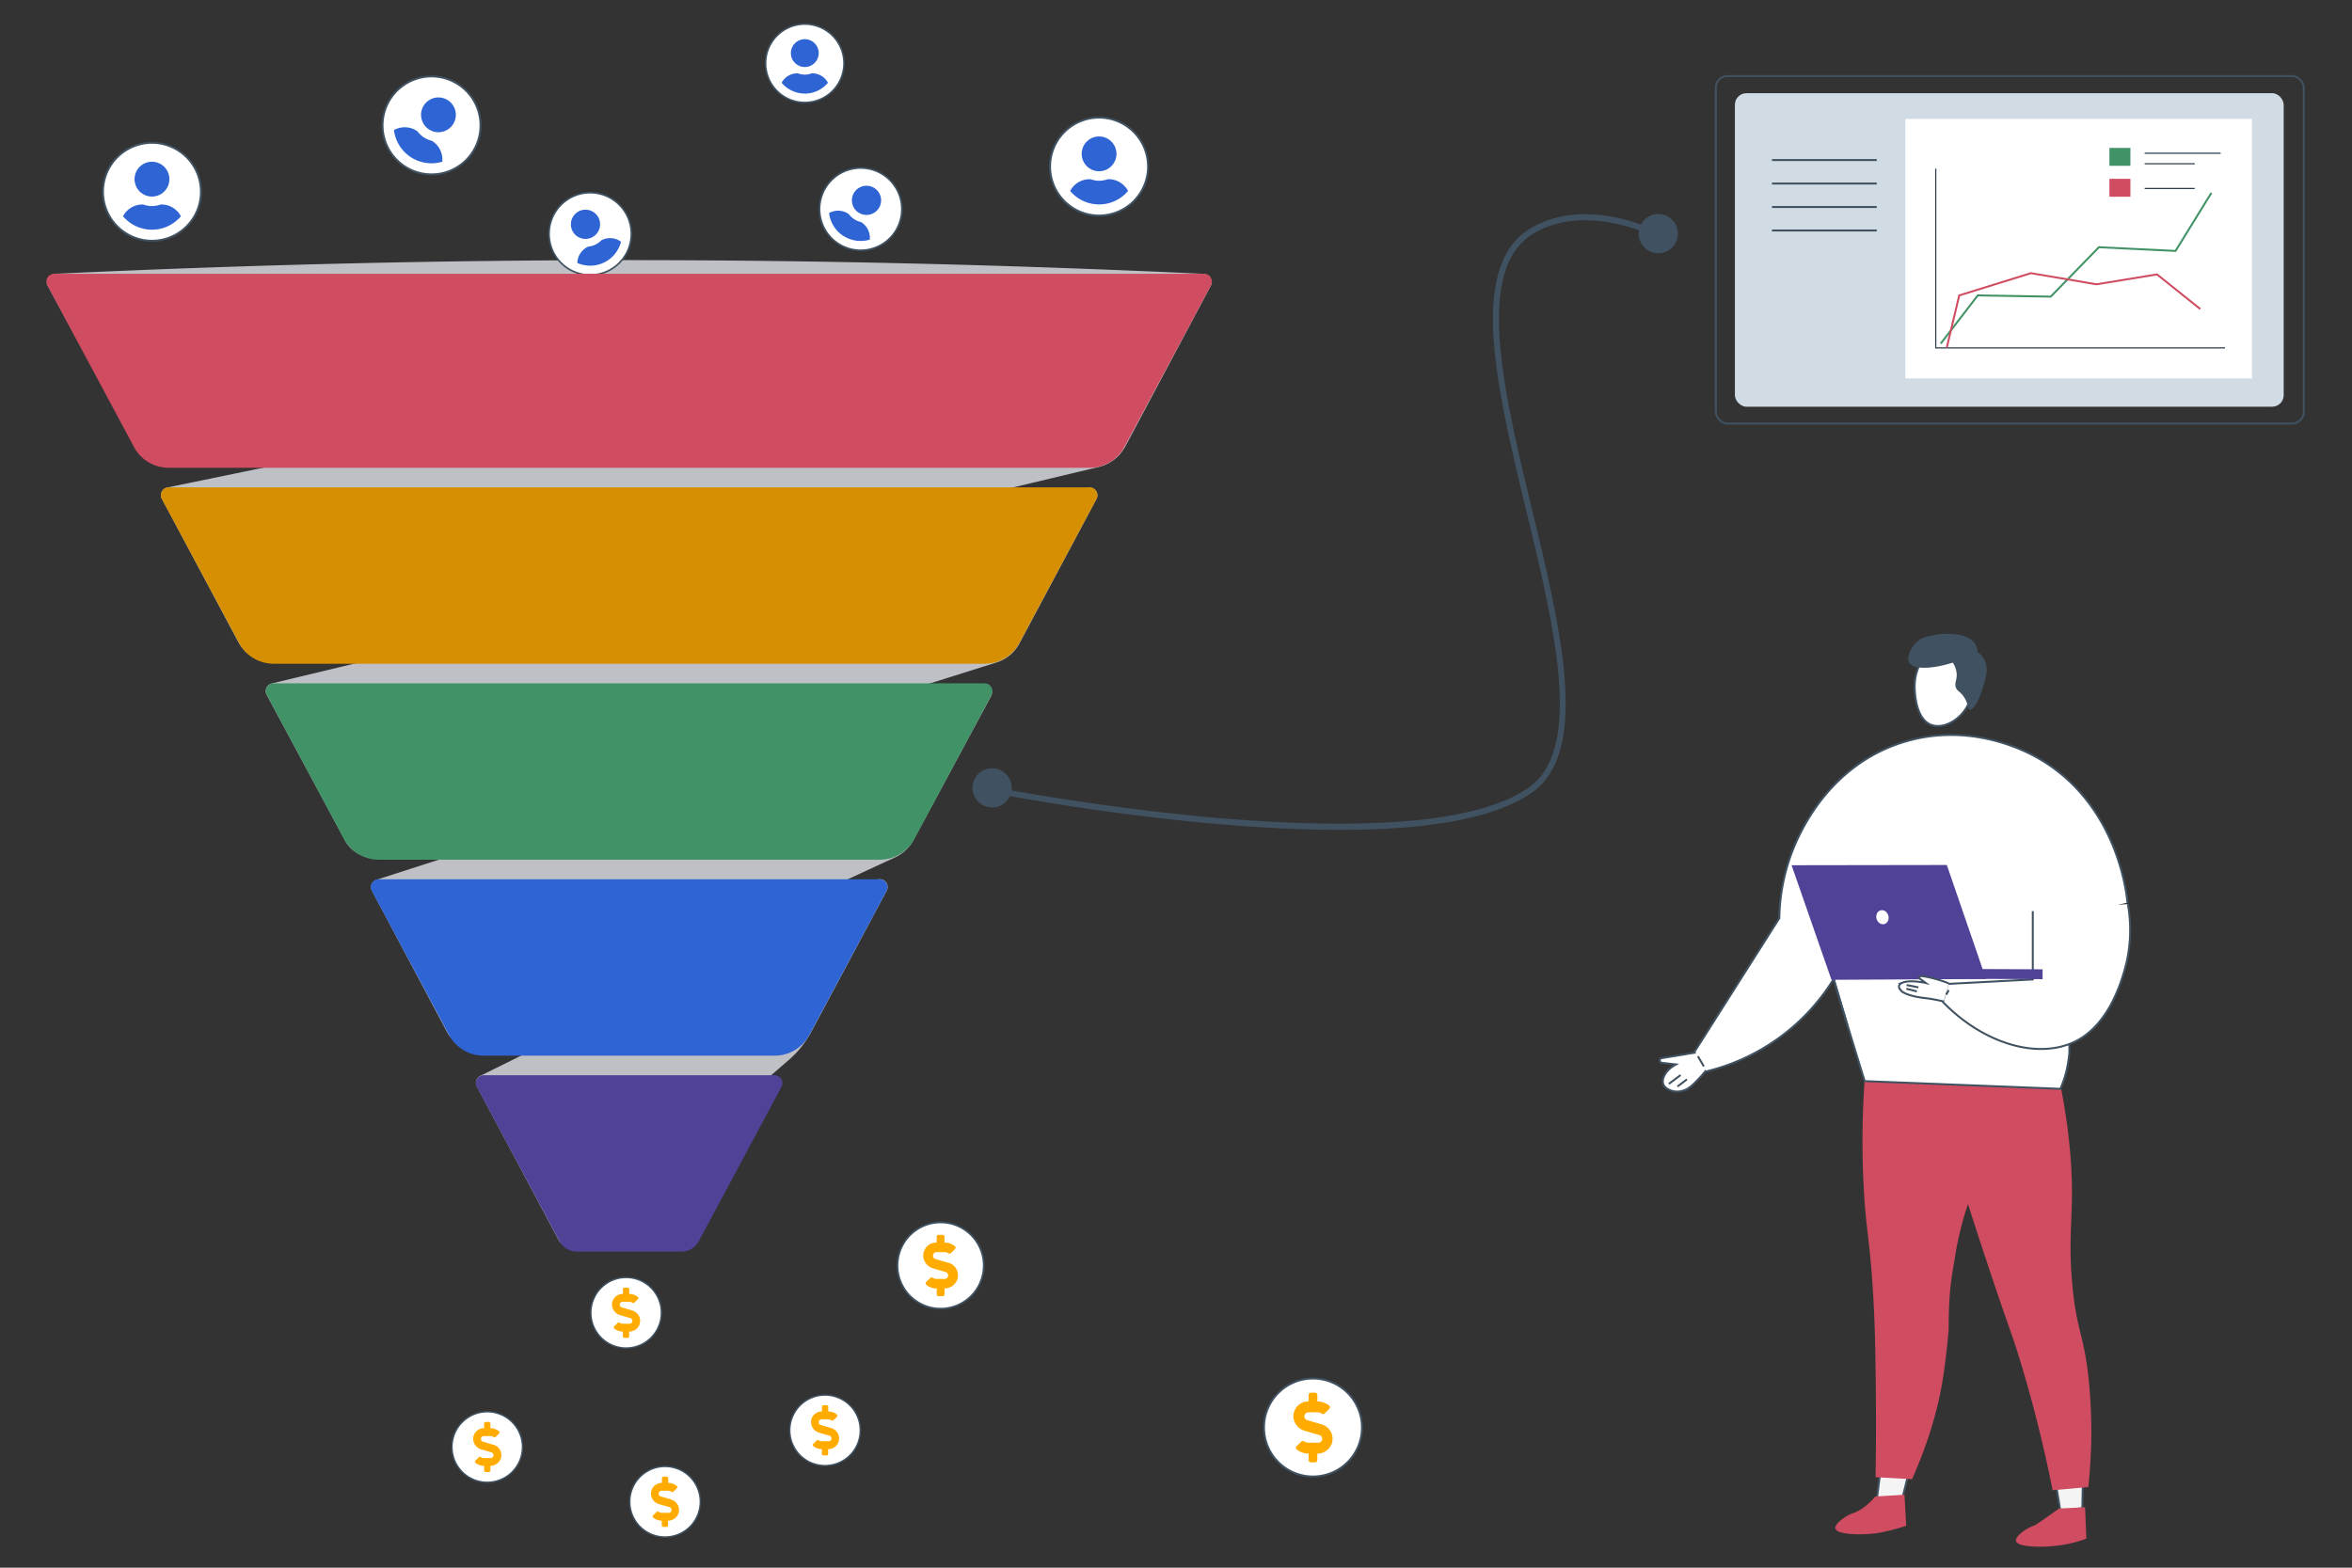 <svg id="Layer_1" data-name="Layer 1" xmlns="http://www.w3.org/2000/svg" viewBox="0 0 1200 800"><rect x="0" y="0" width="1200" height="800" fill="#333333" stroke="none"/><defs><style>.cls-1,.cls-10,.cls-11,.cls-12,.cls-13,.cls-16,.cls-4{fill:#fff;}.cls-1,.cls-10,.cls-11,.cls-12,.cls-13,.cls-14,.cls-21,.cls-4{stroke:#405261;}.cls-1,.cls-10,.cls-11,.cls-12,.cls-13,.cls-14,.cls-17,.cls-18,.cls-19,.cls-21,.cls-4{stroke-miterlimit:10;}.cls-1{stroke-width:0.72px;}.cls-2{fill:#ffab00;}.cls-3{fill:#bfc0c5;}.cls-4{stroke-width:0.84px;}.cls-5{fill:#2f64d5;}.cls-6{fill:#4f4297;}.cls-7{fill:#429267;}.cls-8{fill:#cf4c61;}.cls-9{fill:#d68f00;}.cls-11{stroke-width:0.8px;}.cls-12{stroke-width:0.88px;}.cls-14,.cls-17,.cls-18,.cls-19{fill:none;}.cls-15{fill:#d0dbe4;}.cls-17{stroke:#2c3e50;stroke-width:0.61px;}.cls-18{stroke:#429267;}.cls-19{stroke:#cf4c61;}.cls-20{fill:#405261;}.cls-21{fill:#f4f4f4;}</style></defs><path class="cls-1" d="M319.45,651.9a18,18,0,1,0,18,18A18,18,0,0,0,319.45,651.9Z"/><path class="cls-2" d="M322.71,668.77l-5.4-1.58a1.47,1.47,0,0,1,.42-2.89H321a3,3,0,0,1,1.71.52.77.77,0,0,0,1-.1l1.74-1.7a.81.81,0,0,0-.09-1.22,7.06,7.06,0,0,0-4.33-1.5v-2.4a.8.8,0,0,0-.8-.8h-1.6a.8.8,0,0,0-.8.8v2.4h-.12a5.47,5.47,0,0,0-5.45,6,5.72,5.72,0,0,0,4.19,4.83l5.12,1.5a1.49,1.49,0,0,1,1.06,1.42,1.47,1.47,0,0,1-1.47,1.47h-3.32a3,3,0,0,1-1.71-.52.76.76,0,0,0-1,.1l-1.74,1.7a.8.8,0,0,0,.09,1.22,7,7,0,0,0,4.32,1.5v2.4a.8.8,0,0,0,.8.8h1.6a.8.8,0,0,0,.8-.8v-2.41a5.65,5.65,0,0,0,5.29-3.63,5.5,5.5,0,0,0-3.63-7.09Z"/><path class="cls-3" d="M556.55,238.28a20,20,0,0,0,17.63-10.56l43.89-82.52a39.54,39.54,0,0,0-.84-4l-2.64-1.45c-199.82-9.32-387.47-9.35-587.29,0L23.86,145l45.08,82.71a20,20,0,0,0,17.63,10.56h470Z"/><path class="cls-4" d="M291.92,100.45A21,21,0,1,0,320,110.13,21,21,0,0,0,291.92,100.45Z"/><path class="cls-5" d="M295.47,107.76a7.45,7.45,0,1,1-3.43,10A7.46,7.46,0,0,1,295.47,107.76Zm12.76,26.18a16.22,16.22,0,0,1-13.68.24,9.45,9.45,0,0,1,5.28-8.2,2,2,0,0,1,.58-.18,10.51,10.51,0,0,0,6.23-3,2.2,2.2,0,0,1,.5-.34,9.43,9.43,0,0,1,9.71.9A16.23,16.23,0,0,1,308.23,133.94Z"/><path class="cls-3" d="M243.29,554.48l41.77,78.38a6,6,0,0,0,9.22,1.72l108.23-93.73a49.87,49.87,0,0,0,11.36-14.23l38.53-72.09a4,4,0,0,0-5.31-5.47L245.05,549A4,4,0,0,0,243.29,554.48Z"/><path class="cls-3" d="M189.79,454.63l38.34,72.13a16,16,0,0,0,20.86,7l207.83-96.31a20,20,0,0,0,9.2-8.66l39.66-73.59a4,4,0,0,0-4.74-5.7L192.1,448.94A4,4,0,0,0,189.79,454.63Z"/><path class="cls-3" d="M573.65,228.29l44-82.52a4,4,0,0,0-4.34-5.8l-528,108.8a4,4,0,0,0-2.72,5.8l39,73.07a20,20,0,0,0,22.28,10l416.78-99.35A20,20,0,0,0,573.65,228.29Z"/><path class="cls-3" d="M136.05,354.55l40,74.42A16,16,0,0,0,195,436.65l313.44-98.59a20,20,0,0,0,11.65-9.67l39.35-73.75a4,4,0,0,0-4.46-5.78l-416.31,99.9A4,4,0,0,0,136.05,354.55Z"/><path class="cls-6" d="M243.26,554.6l42.23,78.83a10,10,0,0,0,8.82,5.28h53.38a10,10,0,0,0,8.82-5.28l42.23-78.83a4,4,0,0,0-3.53-5.89H246.79A4,4,0,0,0,243.26,554.6Z"/><path class="cls-5" d="M189.69,454.6l39.41,73.55a20,20,0,0,0,17.62,10.56H395.28a20,20,0,0,0,17.62-10.56l39.41-73.55a4,4,0,0,0-3.53-5.89H193.22A4,4,0,0,0,189.69,454.6Z"/><path class="cls-7" d="M136.12,354.6l39.4,73.55a20,20,0,0,0,17.63,10.56h255.7a20,20,0,0,0,17.63-10.56l39.4-73.55a4,4,0,0,0-3.52-5.89H139.64A4,4,0,0,0,136.12,354.6Z"/><path class="cls-8" d="M573.62,228.15l44.23-82.55a4,4,0,0,0-3.53-5.89H27.68a4,4,0,0,0-3.53,5.89l44.23,82.55A20,20,0,0,0,86,238.71H556A20,20,0,0,0,573.62,228.15Z"/><path class="cls-9" d="M82.55,254.6,122,328.15a20,20,0,0,0,17.63,10.56H502.42a20,20,0,0,0,17.63-10.56l39.4-73.55a4,4,0,0,0-3.52-5.89H86.07A4,4,0,0,0,82.55,254.6Z"/><path class="cls-10" d="M77.53,72.87a25,25,0,1,0,25,25A25,25,0,0,0,77.53,72.87Z"/><path class="cls-5" d="M77.53,82.54a8.88,8.88,0,1,1-8.87,8.87A8.87,8.87,0,0,1,77.53,82.54Zm0,34.68a19.33,19.33,0,0,1-14.77-6.87,11.25,11.25,0,0,1,9.93-6,2.46,2.46,0,0,1,.72.11,12.65,12.65,0,0,0,8.24,0,2.57,2.57,0,0,1,.72-.11,11.24,11.24,0,0,1,9.93,6A19.33,19.33,0,0,1,77.53,117.22Z"/><path class="cls-10" d="M560.75,60a25,25,0,1,0,25,25A25,25,0,0,0,560.75,60Z"/><path class="cls-5" d="M560.75,69.64a8.87,8.87,0,1,1-8.87,8.87A8.87,8.87,0,0,1,560.75,69.64Zm0,34.68A19.3,19.3,0,0,1,546,97.44a11.24,11.24,0,0,1,9.93-6,2.45,2.45,0,0,1,.71.11,13.55,13.55,0,0,0,4.13.69,13.38,13.38,0,0,0,4.12-.69,2.46,2.46,0,0,1,.72-.11,11.26,11.26,0,0,1,9.93,6A19.3,19.3,0,0,1,560.75,104.32Z"/><path class="cls-11" d="M410.61,12.3a20,20,0,1,0,20,20A20,20,0,0,0,410.61,12.3Z"/><path class="cls-5" d="M410.61,20a7.1,7.1,0,1,1-7.1,7.1A7.09,7.09,0,0,1,410.61,20Zm0,27.74a15.44,15.44,0,0,1-11.82-5.5,9,9,0,0,1,7.95-4.82,1.88,1.88,0,0,1,.57.09,10,10,0,0,0,6.6,0,1.79,1.79,0,0,1,.57-.09,9,9,0,0,1,7.94,4.82A15.44,15.44,0,0,1,410.61,47.78Z"/><path class="cls-10" d="M233.84,43.06a25,25,0,1,0,7.27,34.6A25,25,0,0,0,233.84,43.06Z"/><path class="cls-5" d="M228.55,51.17a8.87,8.87,0,1,1-12.28,2.58A8.86,8.86,0,0,1,228.55,51.17Zm-19,29A19.32,19.32,0,0,1,201,66.38a11.21,11.21,0,0,1,11.61.38,2.45,2.45,0,0,1,.54.48,13.24,13.24,0,0,0,3.07,2.84A13.64,13.64,0,0,0,220,71.75a2.07,2.07,0,0,1,.66.3,11.24,11.24,0,0,1,5,10.47A19.33,19.33,0,0,1,209.6,80.21Z"/><path class="cls-4" d="M450.61,89.14a21,21,0,1,0,6.11,29.06A21,21,0,0,0,450.61,89.14Z"/><path class="cls-5" d="M446.17,96a7.45,7.45,0,1,1-10.31,2.16A7.45,7.45,0,0,1,446.17,96Zm-15.92,24.38A16.2,16.2,0,0,1,423,108.72a9.43,9.43,0,0,1,9.75.32,2,2,0,0,1,.45.41,11.51,11.51,0,0,0,2.58,2.38,11.29,11.29,0,0,0,3.22,1.4,2.34,2.34,0,0,1,.56.25,9.44,9.44,0,0,1,4.21,8.8A16.21,16.21,0,0,1,430.25,120.33Z"/><path class="cls-1" d="M420.93,711.91a18,18,0,1,0,18,18A18,18,0,0,0,420.93,711.91Z"/><path class="cls-2" d="M424.19,728.78l-5.4-1.58a1.47,1.47,0,0,1,.41-2.89h3.32a3.06,3.06,0,0,1,1.71.53.8.8,0,0,0,1-.1L427,723a.81.81,0,0,0-.09-1.22,7.06,7.06,0,0,0-4.33-1.5v-2.4a.8.8,0,0,0-.8-.8h-1.6a.8.8,0,0,0-.8.8v2.4h-.13a5.48,5.48,0,0,0-5.45,6,5.72,5.72,0,0,0,4.19,4.83l5.13,1.5a1.47,1.47,0,0,1-.42,2.89h-3.31a3,3,0,0,1-1.71-.52.77.77,0,0,0-1,.1l-1.74,1.7A.81.81,0,0,0,415,738a7.06,7.06,0,0,0,4.33,1.5v2.4a.8.8,0,0,0,.8.8h1.6a.8.8,0,0,0,.8-.8V739.5a5.65,5.65,0,0,0,5.29-3.63,5.5,5.5,0,0,0-3.63-7.09Z"/><path class="cls-1" d="M248.58,720.43a18,18,0,1,0,18,18A18,18,0,0,0,248.58,720.43Z"/><path class="cls-2" d="M251.84,737.3l-5.4-1.58a1.49,1.49,0,0,1-1.06-1.42,1.47,1.47,0,0,1,1.48-1.47h3.31a3,3,0,0,1,1.71.52.77.77,0,0,0,1-.1l1.74-1.7a.8.8,0,0,0-.09-1.22,7,7,0,0,0-4.33-1.5v-2.4a.8.8,0,0,0-.8-.8h-1.6a.8.8,0,0,0-.8.8v2.4h-.12a5.47,5.47,0,0,0-5.45,6,5.73,5.73,0,0,0,4.19,4.83l5.12,1.5a1.49,1.49,0,0,1,1.06,1.42,1.47,1.47,0,0,1-1.47,1.47H247a3,3,0,0,1-1.71-.52.76.76,0,0,0-1,.1l-1.74,1.7a.8.8,0,0,0,.09,1.22A7,7,0,0,0,247,748v2.4a.8.8,0,0,0,.8.8h1.6a.8.8,0,0,0,.8-.8V748a5.64,5.64,0,0,0,5.29-3.63,5.49,5.49,0,0,0-3.63-7.09Z"/><path class="cls-1" d="M339.3,748.35a18,18,0,1,0,18,18A18,18,0,0,0,339.3,748.35Z"/><path class="cls-2" d="M342.56,765.22l-5.4-1.58a1.47,1.47,0,0,1,.42-2.89h3.31a3.06,3.06,0,0,1,1.71.53.8.8,0,0,0,1-.1l1.74-1.7a.81.81,0,0,0-.09-1.23,7.13,7.13,0,0,0-4.33-1.5v-2.4a.8.8,0,0,0-.8-.8h-1.6a.8.8,0,0,0-.8.8v2.4h-.12a5.48,5.48,0,0,0-5.45,6,5.72,5.72,0,0,0,4.19,4.83l5.12,1.5A1.48,1.48,0,0,1,341,772h-3.32a3.06,3.06,0,0,1-1.71-.53.79.79,0,0,0-1,.1l-1.74,1.7a.81.81,0,0,0,.09,1.23,7.08,7.08,0,0,0,4.32,1.5v2.4a.8.8,0,0,0,.8.8h1.6a.8.8,0,0,0,.8-.8V776a5.66,5.66,0,0,0,5.29-3.64,5.49,5.49,0,0,0-3.63-7.09Z"/><path class="cls-12" d="M479.91,623.81a22,22,0,1,0,22,22A22,22,0,0,0,479.91,623.81Z"/><path class="cls-2" d="M483.89,644.43l-6.6-1.93a1.81,1.81,0,0,1,.51-3.54h4.05a3.76,3.76,0,0,1,2.09.64,1,1,0,0,0,1.2-.12l2.12-2.08a1,1,0,0,0-.11-1.49,8.62,8.62,0,0,0-5.28-1.84v-2.93a1,1,0,0,0-1-1h-2a1,1,0,0,0-1,1v2.93h-.15a6.7,6.7,0,0,0-6.66,7.31,7,7,0,0,0,5.12,5.91l6.27,1.83a1.82,1.82,0,0,1,1.29,1.73,1.8,1.8,0,0,1-1.8,1.8h-4a3.68,3.68,0,0,1-2.09-.64,1,1,0,0,0-1.2.12l-2.12,2.08a1,1,0,0,0,.11,1.5,8.59,8.59,0,0,0,5.28,1.83v2.94a1,1,0,0,0,1,1h2a1,1,0,0,0,1-1v-3a6.91,6.91,0,0,0,6.46-4.44,6.71,6.71,0,0,0-4.44-8.66Z"/><path class="cls-13" d="M669.89,703.47a25,25,0,1,0,25,25A25,25,0,0,0,669.89,703.47Z"/><path class="cls-2" d="M674.41,726.9l-7.5-2.19a2.05,2.05,0,0,1,.58-4h4.6a4.28,4.28,0,0,1,2.38.73,1.06,1.06,0,0,0,1.35-.14l2.42-2.36a1.13,1.13,0,0,0-.12-1.7,9.82,9.82,0,0,0-6-2.08V711.8a1.11,1.11,0,0,0-1.11-1.11h-2.23a1.11,1.11,0,0,0-1.11,1.11v3.34h-.17a7.6,7.6,0,0,0-7.57,8.3,7.94,7.94,0,0,0,5.82,6.71l7.12,2.09a2,2,0,0,1-.58,4h-4.6a4.28,4.28,0,0,1-2.38-.73,1.09,1.09,0,0,0-1.35.14L661.53,738a1.13,1.13,0,0,0,.12,1.7,9.83,9.83,0,0,0,6,2.09v3.33a1.11,1.11,0,0,0,1.11,1.11H671a1.11,1.11,0,0,0,1.11-1.11v-3.35a7.84,7.84,0,0,0,7.34-5,7.63,7.63,0,0,0-5-9.84Z"/><rect class="cls-14" x="875.41" y="38.79" width="300" height="177.36" rx="6"/><rect class="cls-15" x="885.15" y="47.55" width="280" height="160" rx="5.9"/><rect class="cls-16" x="972.09" y="60.69" width="176.89" height="132.43"/><line class="cls-14" x1="904.07" y1="81.67" x2="957.52" y2="81.67"/><line class="cls-14" x1="904.07" y1="93.66" x2="957.52" y2="93.66"/><line class="cls-14" x1="904.07" y1="105.64" x2="957.52" y2="105.64"/><line class="cls-14" x1="904.07" y1="117.62" x2="957.52" y2="117.62"/><polyline class="cls-17" points="987.63 86.09 987.63 177.53 1135.2 177.53"/><polyline class="cls-18" points="990.15 175.35 1009.07 150.75 1046.28 151.38 1070.87 126.16 1109.97 128.05 1128.26 98.41"/><polyline class="cls-19" points="993.3 177.24 999.61 150.75 1036.19 139.4 1069.61 145.08 1100.51 140.03 1122.58 157.69"/><rect class="cls-7" x="1076.23" y="75.48" width="10.72" height="9.14"/><rect class="cls-8" x="1076.23" y="91.25" width="10.72" height="9.14"/><line class="cls-17" x1="1094.21" y1="78.2" x2="1132.99" y2="78.2"/><line class="cls-17" x1="1094.21" y1="83.56" x2="1119.75" y2="83.56"/><line class="cls-17" x1="1094.21" y1="96.18" x2="1119.75" y2="96.18"/><path class="cls-20" d="M846.07,109.2a10,10,0,0,0-8.87,5.41c-11.39-4.13-36.55-10.64-57.29,2.58-14,8.94-19.85,27.44-17.79,56.57,1.8,25.57,9.36,56.91,16.68,87.21,14.39,59.64,29.28,121.3,1.06,141-52,36.39-222.82,8.71-263.77,1.4a9.36,9.36,0,0,0,.09-1.3,10,10,0,1,0-.93,4.2c17.56,3.16,59.78,10.23,105.89,14.21q34.47,3,62.37,3c47.09,0,80-6.36,98.07-19,29.89-20.91,14.76-83.59.13-144.2-14.46-59.94-29.42-121.92-.18-140.55,19.43-12.39,43.79-6.11,54.7-2.23a9.71,9.71,0,0,0-.16,1.71,10,10,0,1,0,10-10Z"/><path class="cls-21" d="M970.11,766.48l3.33-13.31-14.12-2-1.82,14.57Z"/><path class="cls-21" d="M1062.42,769.64q.16-9.28.35-18.57l-14.37,3.15,2.81,16.82Z"/><path class="cls-10" d="M1006.23,350.11c.46,11-8.86,20-17,20.39s-11.89-8-12.35-19,5.74-20.27,13.83-20.66S1005.78,339.09,1006.23,350.11Z"/><path class="cls-20" d="M996.31,338.14a11.83,11.83,0,0,1,2,5.85c.15,3.14-1.27,4.59-.37,6.95.6,1.58,1.49,1.62,3.11,3.47,3.42,3.94,2.55,7.37,4,7.68,2.57.55,6.8-9.69,8.23-17.37a12.27,12.27,0,0,0-.34-7,11.52,11.52,0,0,0-4.05-5.09,8.1,8.1,0,0,0-1-3.82c-3.43-6.1-14.91-5.37-17.26-5.23a27.72,27.72,0,0,0-4.07.53,36.86,36.86,0,0,0-5.61,1.52c-4.61,1.94-8.63,9-7,12.31C975.72,341.56,984.76,341.79,996.31,338.14Z"/><path class="cls-8" d="M951.37,550.9l100.07,3.83c1.29,6.51,3.15,16.95,4.44,29.89,3.27,33-1.23,41.55,1.4,70.62,2.28,25.19,6.3,25.56,8.67,51.72a260.85,260.85,0,0,1-.5,51.87l-18.21,1.64a680.55,680.55,0,0,0-18-70.76c-2.29-7.31-5.38-15.46-11.5-33.63-5.88-17.48-10.55-31.9-13.66-41.62a162.4,162.4,0,0,0-6.59,26.68c-1.87,11.76-3.27,17.21-3.27,37.36,0,0-.73,9.36-2.42,21.52-1.76,12.7-5.82,31.39-16.26,54.81l-18.63-1c.19-11.13.32-25.85.15-43.19-.17-16.4-.3-29.69-1.14-45.94-1.62-31.07-3.93-36.08-5.14-60.48A447.44,447.44,0,0,1,951.37,550.9Z"/><path class="cls-10" d="M920.68,448.17q9.08,32.19,18.92,65,5.83,19.43,11.77,38.53l99.84,3.93a56.08,56.08,0,0,0,2.78-7.85,64.1,64.1,0,0,0,1.74-9.9c.61-6.8-2.2-42.6-8-91.42"/><path class="cls-10" d="M936.46,498.08a105.51,105.51,0,0,1-66.4,48.78L864.39,537q21.72-34.22,43.43-68.44a98.93,98.93,0,0,1,10.63-43.15c3.74-7.31,18.27-35.76,52.08-46.5,34.47-10.95,63.42,4.63,69,7.8,40.8,23.1,45.52,69.52,45.89,73.86"/><path class="cls-10" d="M1085.64,461.35a75.06,75.06,0,0,1-2,34.82c-1.92,6.3-7.9,25.9-23.4,34.53-18.54,10.32-47.22,3-68.94-19.36l2.37-9.24,43.47-2.28q0-17.43,0-34.87"/><path class="cls-14" d="M924,460.74l18.6,62.64"/><path class="cls-8" d="M956.84,763.66c-4.65,5.33-8.45,7.47-11.13,8.43a17,17,0,0,0-2.16.87c-3,1.48-7.54,4.8-7.12,7,.68,3.56,15.51,3.49,22.65,2.17,3.88-.72,8.19-1.91,8.19-1.91,2.22-.61,4-1.2,5.3-1.62l-.9-15.82Z"/><path class="cls-8" d="M1050.51,769.81c-8.58,6.18-12,8.47-12.67,8.69,0,0-.59.19-1.32.49l-.84.39c-3,1.47-7.54,4.79-7.12,7,.59,3.09,13,3.57,22.65,2.17a63.74,63.74,0,0,0,13.25-3.38l-.65-16Z"/><rect class="cls-6" x="1014.37" y="471.78" width="5.02" height="50.58" transform="translate(515.34 1511.75) rotate(-89.75)"/><path class="cls-6" d="M914.07,441.53l79.21-.12q10,29.07,20,58.16l-78.86.43Z"/><ellipse class="cls-16" cx="960.42" cy="468.15" rx="3.12" ry="3.63" transform="translate(-93.06 289.94) rotate(-16.39)"/><path class="cls-10" d="M994.25,501.81c-.87-.35-1.77-.69-2.7-1a61.07,61.07,0,0,0-10.85-2.7s-2.28-.08-1.32,1.23l3.16,2.28c-1-.22-7.88-1.62-11.66-.24a4.15,4.15,0,0,0-1.54.9c-1.22,1.27.2,2.86.63,3.29a.34.34,0,0,0,.09.09c2.82,2.66,11.37,3.58,11.37,3.58a75.92,75.92,0,0,1,10.29,1.86"/><line class="cls-14" x1="978" y1="505.91" x2="972.62" y2="504.56"/><line class="cls-14" x1="978.77" y1="503.86" x2="972.75" y2="502.66"/><line class="cls-14" x1="994.28" y1="505.29" x2="992.9" y2="507.62"/><path class="cls-10" d="M870.43,546.25c-.7.88-1.76,2.15-3.14,3.61-3.54,3.77-5.69,6-9.08,6.83a9.56,9.56,0,0,1-4.58.12c-1.7-.4-4-1.49-4.86-3.18-1.35-2.71.84-7.52,6.33-10.45l-7.69-.88s-1.46-1.38.16-2.27l17.58-2.92"/><line class="cls-14" x1="851.48" y1="553.1" x2="857.44" y2="548.61"/><line class="cls-14" x1="855.84" y1="554.44" x2="860.69" y2="550.79"/><line class="cls-14" x1="869.3" y1="544.2" x2="866.29" y2="539.05"/></svg>